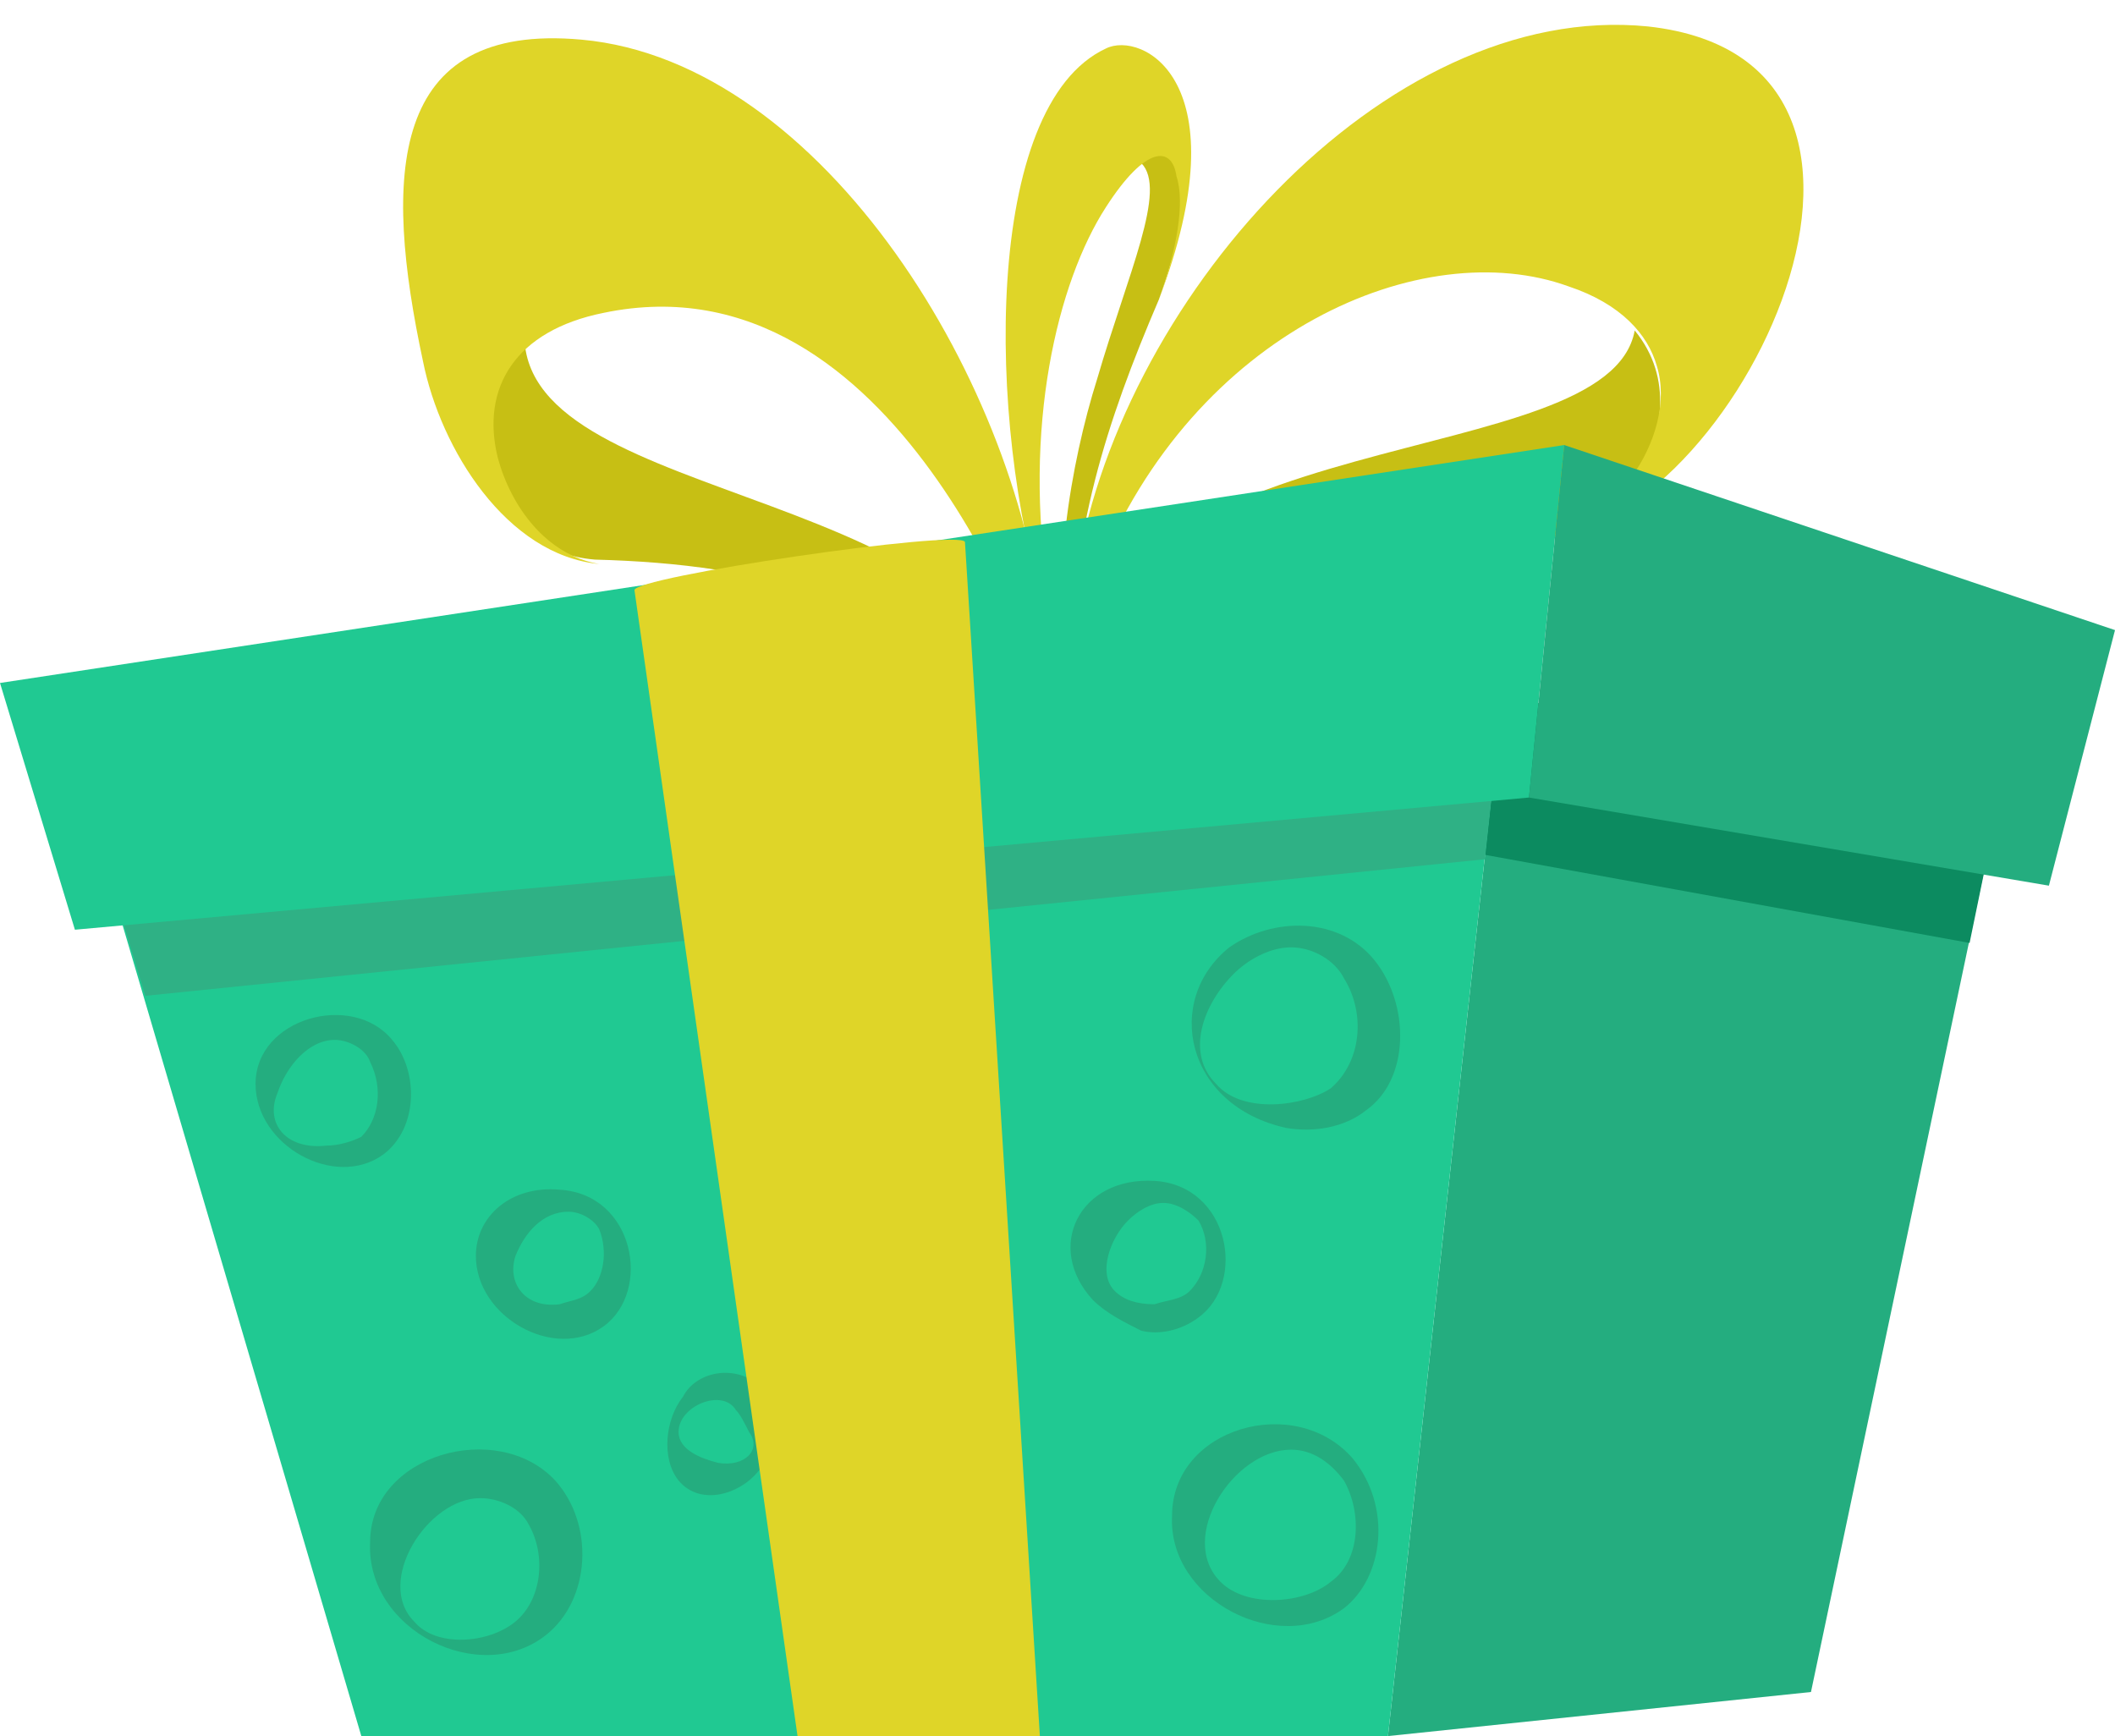 <?xml version="1.0" encoding="UTF-8"?><svg xmlns="http://www.w3.org/2000/svg" xmlns:xlink="http://www.w3.org/1999/xlink" height="39.4" preserveAspectRatio="xMidYMid meet" version="1.0" viewBox="1.0 5.0 48.0 39.4" width="48.0" zoomAndPan="magnify"><g><g><g><g><g><g id="change1_2"><path d="M35.6,17.2c-4.1-0.6-7.7,0.4-10.5,3.5c1-6.3,12.4-4.9,13-8.2c0.9,1.1,0.6,2.4,0.1,3.3 C37.6,16.7,36.9,17.3,35.6,17.2z" fill="#c7bf14"/></g></g></g><g><g><g id="change1_3"><path d="M14.5,17.7c3.8,0.1,7.2,0.9,10.2,4.1c-0.8-5.9-11.8-5.2-11.8-9.2c-1,0.9-1.1,2.2-0.7,3.2 C12.6,16.9,13.3,17.6,14.5,17.7z" fill="#c7bf14"/></g></g></g></g><g><g><g id="change1_1"><path d="M27.3,11.8c-1.2,2.8-2,5.3-2,8.5c-0.5-1.9,0-4.8,0.6-6.7c0.7-2.4,1.6-4.3,1-4.9c0.6-0.5,0.9-0.2,1,0.4 C27.9,9.7,27.7,10.7,27.3,11.8z" fill="#c7bf14"/></g><g fill="#dfd528" id="change2_2"><path d="M26.1,9.7c-1.1,1.7-1.9,5-1.3,8.8c0.2,0.9,0.2,1.2-0.1,0.3c-1.3-4.2-1.4-11.4,1.4-12.7 c0.8-0.4,3.1,0.7,1.2,5.7c0.4-1.1,0.6-2.2,0.4-2.8C27.6,8.3,27,8.3,26.1,9.7z"/><path d="M35.7,17.2c1.8,0,3.4-2.3,2.9-3.9c-0.2-0.7-0.8-1.4-2-1.8c-3.3-1.2-8.5,1-10.7,6.5 c-0.3,0.6-0.4,1.1-0.5,1.1c-0.1,0.1-0.1-0.2,0-0.9c0.9-6.3,7-13.2,13-12.6C45.7,6.4,40.1,17.5,35.7,17.2z"/><path d="M24.7,19.5c0,0.7,0,1-0.1,0.9c-0.1-0.1-3.2-9.7-9.9-8.3c-2,0.4-2.8,1.7-2.4,3.3c0.3,1.1,1.1,2.2,2.3,2.4 c-2.1-0.2-3.6-2.6-4-4.6C9.7,9,9.8,5.5,14.2,5.9C19.7,6.4,24.2,13.8,24.7,19.5z"/></g></g></g></g><g><g id="change3_8"><path d="M46.4 23L42.1 43.4 32.5 44.4 35.1 20.8z" fill="#24ad7f"/></g><g id="change4_1"><path d="M35.1 20.8L34.7 24.4 45.7 26.4 46.4 23z" fill="#0c8b60"/></g><g id="change5_2"><path d="M35.1 20.8L32.5 44.4 9.2 44.4 2.9 23z" fill="#20c992"/></g><g id="change6_1"><path d="M2.9 23L4.3 27.6 34.7 24.5 35.1 20.8z" fill="#2fb185"/></g><g><g id="change5_1"><path d="M36.5 15.1L35.7 23.1 2.7 26.1 1 20.5z" fill="#20c992"/></g><g id="change3_1"><path d="M49 19.3L47.5 25.1 35.7 23.1 36.5 15.1z" fill="#24ad7f"/></g></g></g><g><g id="change3_2"><path d="M9.9,28.6c-0.9-1.1-3.1-0.5-3.1,1c0,1.4,1.8,2.4,2.9,1.6C10.5,30.6,10.5,29.3,9.9,28.6z M8.4,31 c-0.9,0.1-1.4-0.5-1.1-1.2c0.2-0.6,0.7-1.2,1.3-1.2c0.3,0,0.7,0.2,0.8,0.5c0.3,0.6,0.2,1.3-0.2,1.7C9,30.9,8.7,31,8.4,31z" fill="#24ad7f"/></g><g id="change3_3"><path d="M16.5,36.7c-0.4,0.5-0.5,1.4-0.1,1.9c0.5,0.6,1.4,0.3,1.8-0.2c0.4-0.4,0.7-1.2,0.2-1.8 C17.8,35.9,16.8,36.1,16.5,36.7z M17.3,38.2c-0.4-0.1-0.9-0.3-0.9-0.7c0-0.6,1-1,1.3-0.5c0.1,0.1,0.2,0.3,0.3,0.5 C18.3,37.9,17.9,38.3,17.3,38.2z" fill="#24ad7f"/></g><g id="change3_9"><path d="M32.2,26.8c-0.8-1-2.3-1-3.3-0.3c-1.5,1.2-1,3.6,1.3,4.1c0.6,0.1,1.3,0,1.8-0.4C33,29.5,33,27.8,32.2,26.8z M28.6,29.6c-0.7-0.7-0.3-1.8,0.4-2.5c0.3-0.3,0.8-0.6,1.3-0.6c0.5,0,1,0.3,1.2,0.7c0.5,0.8,0.4,1.9-0.3,2.5 C30.6,30.1,29.2,30.3,28.6,29.6z" fill="#24ad7f"/></g><g id="change3_4"><path d="M9.4,40c-0.1,2,2.5,3.3,4,2.1c1-0.8,1.1-2.5,0.2-3.5C12.3,37.2,9.4,38,9.4,40z M12.7,41.8 c-0.6,0.5-1.8,0.6-2.3,0c-0.9-0.9,0.3-2.8,1.5-2.8c0.4,0,0.9,0.2,1.1,0.6C13.4,40.3,13.3,41.3,12.7,41.8z" fill="#24ad7f"/></g><g id="change3_5"><path d="M31.7,38.1c-1.3-1.5-4.1-0.7-4.1,1.3c-0.1,1.9,2.4,3.2,3.9,2.1C32.4,40.8,32.6,39.2,31.7,38.1z M31.2,40.9 c-0.6,0.5-1.9,0.6-2.5,0c-1-1,0.3-3,1.6-3c0.5,0,0.9,0.3,1.2,0.7C31.9,39.3,31.9,40.4,31.2,40.9z" fill="#24ad7f"/></g><g id="change3_6"><path d="M13.7,32c-1.1-0.1-1.9,0.6-1.9,1.5c0,1.4,1.8,2.4,2.9,1.6C15.8,34.3,15.4,32.1,13.7,32z M14.4,34.3 c-0.2,0.2-0.4,0.2-0.7,0.3c-0.8,0.1-1.2-0.5-1-1.1c0.2-0.5,0.6-1,1.2-1c0.3,0,0.6,0.2,0.7,0.4C14.8,33.4,14.7,34,14.4,34.3z" fill="#24ad7f"/></g><g id="change3_7"><path d="M28.2,34.9c1.1-0.8,0.7-3-1-3.1c-1.7-0.1-2.5,1.5-1.4,2.7c0.3,0.3,0.7,0.5,1.1,0.7 C27.3,35.3,27.8,35.2,28.2,34.9z M26.3,34.3c-0.4-0.4-0.1-1.2,0.3-1.6c0.2-0.2,0.5-0.4,0.8-0.4c0.3,0,0.6,0.2,0.8,0.4 c0.3,0.5,0.2,1.2-0.2,1.6c-0.2,0.2-0.5,0.2-0.8,0.3C26.8,34.6,26.5,34.5,26.3,34.3z" fill="#24ad7f"/></g></g><g id="change2_1"><path d="M15.4,18.4l3.7,26h5.5l-1.7-27.1C22.8,17,15.3,18.1,15.4,18.4z" fill="#dfd528"/></g></g></svg>